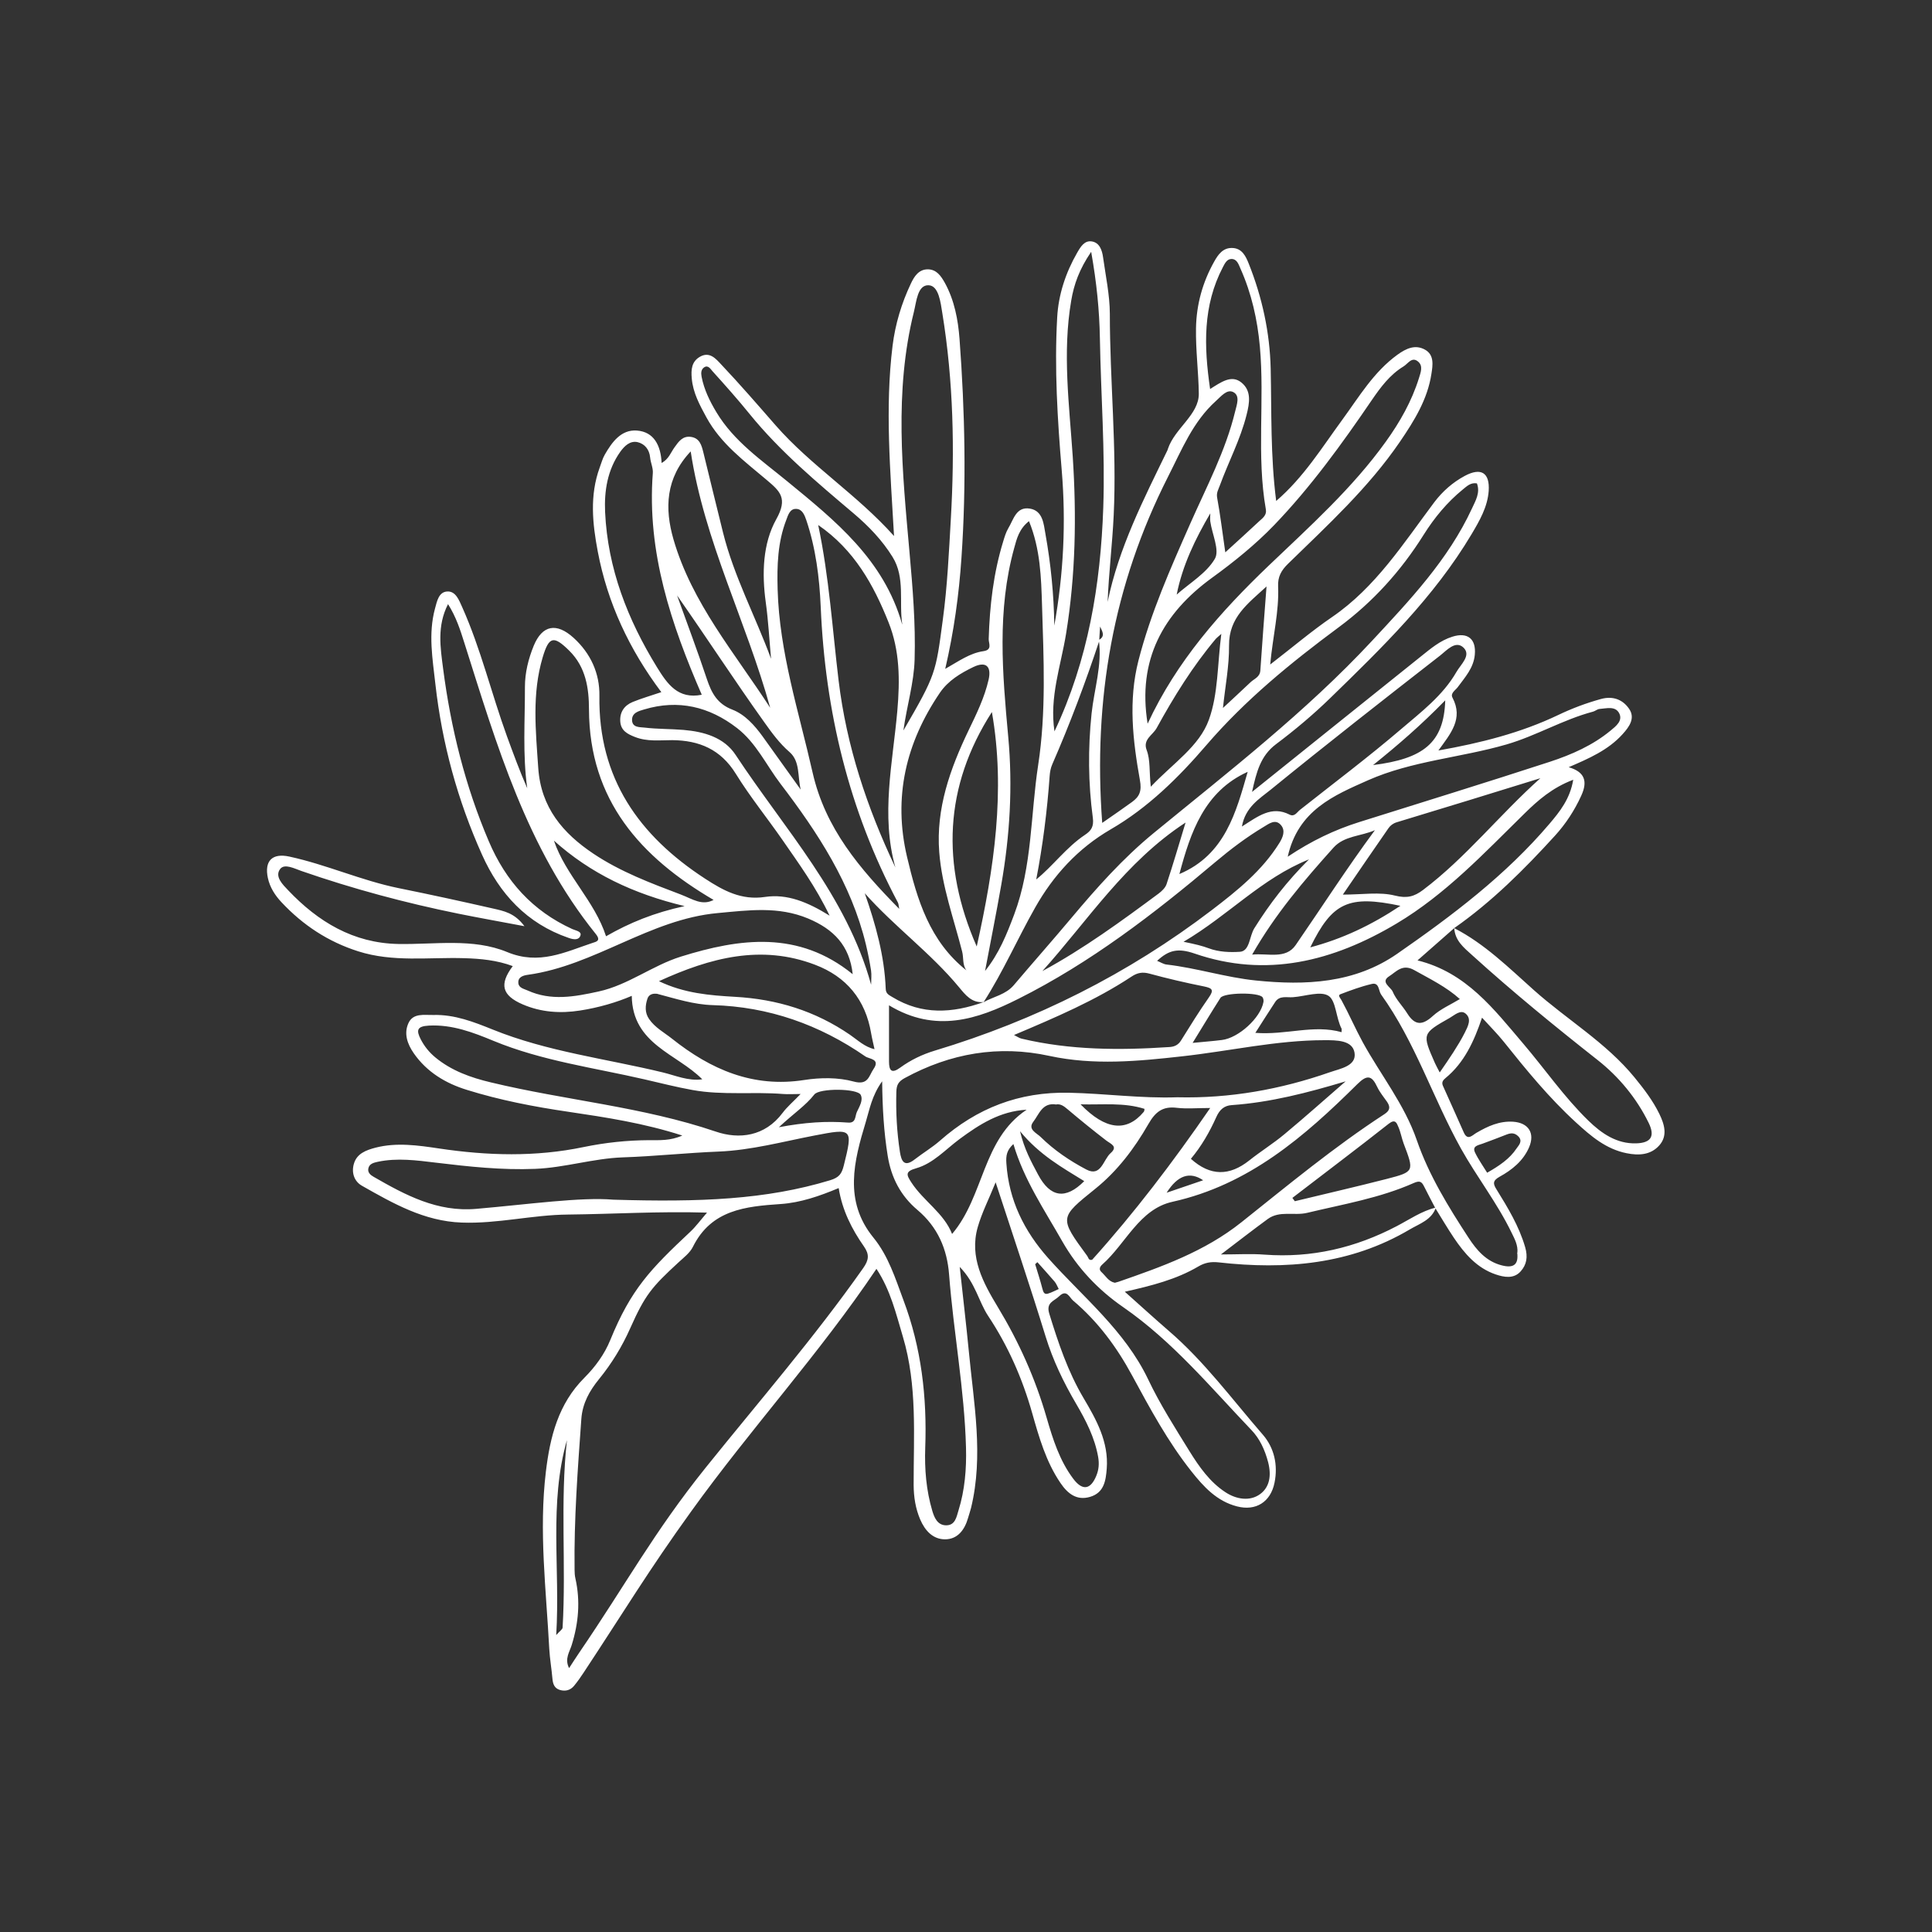 <svg viewBox="0 0 200 200" xmlns="http://www.w3.org/2000/svg" data-name="Capa 1" id="Capa_1">
  <rect x="0" y="0" width="200" height="200" fill="#333333" stroke="none"/>
  <defs>
    <style>
      .cls-1 {
        fill: #ffffff;
      }
    </style>
  </defs>
  <path d="M148.65,124.98c-.43,1.31-1.7,1.69-2.71,2.29-6.15,3.64-12.87,4.19-19.79,3.41-.79-.09-1.43.03-2.09.42-2.29,1.35-4.83,1.99-7.62,2.62,1.57,1.4,3.04,2.74,4.54,4.04,3.7,3.18,6.58,7.11,9.75,10.76,1.17,1.35,1.58,3.12,1.21,4.96-.4,2.01-1.94,2.97-3.89,2.46-2.09-.54-3.45-2.03-4.71-3.62-2.44-3.07-4.29-6.51-6.15-9.94-1.59-2.94-3.54-5.58-6.1-7.74-.39-.33-.66-1.22-1.45-.45-.52.51-1.38.63-1.02,1.8.93,3.02,1.92,5.99,3.55,8.74,1.32,2.23,2.61,4.53,2.4,7.3-.1,1.28-.29,2.49-1.71,2.92-1.39.42-2.33-.32-3.08-1.43-1.5-2.2-2.22-4.74-2.93-7.24-1.02-3.6-2.5-6.96-4.56-10.06-.99-1.5-1.29-3.38-2.94-5.07.35,3.21.67,5.95.94,8.71.51,5.41,1.55,10.81.23,16.25-.09.35-.21.69-.31,1.04-.35,1.22-1.08,2.2-2.38,2.2-1.25,0-2.07-.89-2.57-2.05-.49-1.15-.67-2.32-.68-3.57-.01-5.14.39-10.31-1.11-15.34-.71-2.38-1.28-4.83-2.74-7.04-5.9,8.78-13.02,16.55-19.15,25.07-4.44,6.15-6.98,10.4-11.17,16.74-.3.46-.62.91-.97,1.34-.39.48-.91.61-1.49.44-.55-.17-.71-.6-.76-1.14-.09-1.04-.27-2.07-.33-3.1-.32-6.12-1.09-12.23-.35-18.36.43-3.59,1.28-7.01,3.98-9.71,1.12-1.12,2.09-2.44,2.69-3.92,2.15-5.27,4.17-7.34,8.27-11.19.57-.53,1.03-1.17,1.74-1.99-4.99-.15-9.69.15-14.39.2-3.69.03-7.3.97-11.01.83-3.88-.14-7.09-1.98-10.32-3.81-.81-.46-1.1-1.36-.84-2.26.3-1.08,1.28-1.43,2.23-1.68,2.19-.57,4.45-.24,6.59.08,5.03.75,9.99.89,14.98-.15,2.23-.46,4.48-.7,6.76-.71,1.09,0,2.21.07,3.44-.48-3.96-1.28-7.88-1.88-11.8-2.46-3.55-.52-7.08-1.2-10.51-2.27-2.17-.67-4.13-1.83-5.49-3.79-.67-.97-1.03-2.03-.56-3.09.48-1.1,1.63-.85,2.6-.87,2.19-.06,4.18.72,6.14,1.51,5.66,2.29,11.71,3.01,17.58,4.43,1.34.32,2.64.92,4.11.72-2.61-2.65-7.24-3.62-7.3-8.64-1.55.67-3.42,1.22-5.36,1.52-2.04.32-4.04.18-5.94-.64-2.15-.93-2.43-2.08-1.02-3.96-1.64-.61-3.32-.77-5.04-.82-3.66-.11-7.35.44-10.96-.71-3.11-.99-5.72-2.71-7.93-5.07-.67-.71-1.21-1.54-1.42-2.52-.38-1.77.45-2.6,2.21-2.22,3.85.83,7.46,2.48,11.33,3.27,3.27.66,6.52,1.37,9.77,2.11,1.08.25,2.23.44,3.25,1.83-2.54-.48-4.68-.86-6.81-1.29-5.52-1.12-10.96-2.58-16.29-4.43-.7-.24-1.74-.8-2.19-.2-.6.79.3,1.64.84,2.21,3.09,3.25,6.73,5.46,11.38,5.55,3.79.07,7.74-.63,11.29.84,3.31,1.37,5.97,0,8.83-.95.35-.12.92-.2.33-.93-7.15-8.87-10.25-19.57-13.61-30.16-.42-1.33-.84-2.65-1.68-3.98-1.16,2.26-.79,4.5-.51,6.67.8,6.16,2.28,12.14,4.73,17.88,1.76,4.14,4.54,7.21,8.63,9.08.37.17.99.24.86.66-.15.5-.66.46-1.23.26-4.33-1.49-7.15-4.57-8.96-8.61-2.53-5.63-4.14-11.52-4.83-17.67-.29-2.61-.75-5.19-.04-7.81.21-.78.39-1.73,1.28-1.77.87-.04,1.21.9,1.54,1.63,1.93,4.32,3.02,8.93,4.63,13.36.66,1.8,1.32,3.61,2.1,5.38-.49-3.5-.23-7-.24-10.49,0-1.48.36-2.91.91-4.26.89-2.16,2.37-2.42,4.13-.82,1.77,1.61,2.71,3.69,2.67,6.01-.12,8.52,4.09,14.46,10.94,18.92,1.89,1.23,3.75,2.26,6.21,1.89,2.28-.34,4.4.52,6.68,1.94-1.44-3.01-3.19-5.39-4.86-7.81-1.6-2.31-3.38-4.5-4.85-6.88-1.56-2.52-3.78-3.46-6.59-3.48-1.28,0-2.57.17-3.83-.32-.79-.31-1.47-.65-1.54-1.6-.07-.97.41-1.67,1.28-2.03.93-.38,1.91-.66,2.97-1.02-3.31-4.41-5.57-9.22-6.58-14.56-.55-2.9-.85-5.81.2-8.69.17-.45.29-.93.53-1.34.75-1.31,1.7-2.61,3.32-2.49,1.76.13,2.48,1.54,2.56,3.36.75-.42.95-1.09,1.32-1.6.44-.62.86-1.24,1.74-1.1.89.14,1.08.88,1.26,1.6.68,2.77,1.35,5.54,2.04,8.31,1.13,4.53,3.35,8.66,4.97,13.06-.18-1.95-.28-3.92-.55-5.86-.41-2.98-.31-6.08,1.09-8.59,1.22-2.18.39-2.9-1.01-4.08-2.28-1.93-4.73-3.73-6.22-6.46-.7-1.29-1.39-2.54-1.52-4.04-.08-.91-.02-1.74.85-2.24,1.01-.58,1.66.23,2.19.79,1.94,2.05,3.79,4.19,5.65,6.32,3.66,4.18,8.42,7.16,12.25,11.45-.38-6.72-.95-13.22-.15-19.71.28-2.24.93-4.4,1.9-6.44.34-.72.8-1.45,1.73-1.46.92,0,1.38.69,1.78,1.4.99,1.8,1.37,3.82,1.52,5.8.56,7.54.72,15.09.2,22.66-.26,3.84-.78,7.62-1.68,11.5,1.38-.78,2.54-1.63,3.95-1.83.97-.14.53-.83.55-1.26.1-3.43.49-6.81,1.5-10.1.14-.46.28-.94.52-1.35.55-.9.81-2.28,2.24-2.05,1.36.22,1.43,1.62,1.61,2.6.56,3.13.88,6.31.92,9.51.96-5.33,1.22-10.67.77-16.07-.44-5.27-.77-10.56-.47-15.84.13-2.36.88-4.63,2.08-6.71.35-.61.75-1.26,1.49-1.15.82.12,1.08.92,1.18,1.65.27,1.94.69,3.89.7,5.83,0,6.95.73,13.89.4,20.85-.14,2.99-.51,5.97-.63,8.99,1.15-5.6,3.72-10.61,6.18-15.67.03-.05.04-.11.06-.17.71-2.14,3.23-3.55,3.2-5.73-.03-2.23-.33-4.5-.29-6.76.04-2.47.69-4.79,1.9-6.93.38-.68.88-1.4,1.82-1.38,1.05.01,1.44.87,1.75,1.65,1.38,3.47,2.17,7.09,2.26,10.82.1,4.52-.03,9.05.57,13.72,2.86-2.46,4.74-5.54,6.86-8.43,1.73-2.37,3.24-4.93,5.68-6.7.91-.66,1.85-1.1,2.87-.53.97.54.8,1.61.66,2.5-.4,2.65-1.79,4.87-3.26,7.03-3.25,4.76-7.48,8.63-11.57,12.62-.71.69-1.09,1.35-1.04,2.37.11,2.57-.54,5.09-.82,8.07,2.31-1.78,4.28-3.46,6.4-4.91,4.52-3.09,7.39-7.63,10.58-11.88.86-1.14,1.92-2.07,3.17-2.74,1.69-.9,2.59-.32,2.47,1.55-.12,1.68-.95,3.1-1.78,4.5-3.88,6.51-9.26,11.74-14.63,16.96-1.76,1.71-3.65,3.3-5.61,4.77-1.61,1.21-2.02,2.88-2.48,4.94,5.98-4.8,11.74-9.43,17.5-14.04,1-.8,1.98-1.64,3.24-2.03,1.58-.5,2.48.23,2.32,1.88-.13,1.36-1.01,2.32-1.77,3.35-.25.33-.78.62-.54,1.08,1.15,2.18-.19,3.72-1.46,5.47,4.39-.78,8.53-1.82,12.42-3.68,1.42-.68,2.89-1.23,4.41-1.65,1.23-.34,2.25.05,2.91,1.01.68.98,0,1.89-.66,2.62-1.5,1.67-3.53,2.54-5.59,3.43,1.68.49,1.98,1.47,1.3,2.95-.69,1.52-1.61,2.92-2.71,4.13-3.19,3.5-6.53,6.84-10.43,9.57-1.25,1.1-2.5,2.19-3.81,3.35,5.06,1.25,7.92,5.07,10.93,8.6,2.26,2.65,4.25,5.55,6.76,7.99,1.37,1.33,2.93,2.41,4.95,2.35,1.55-.05,1.96-.74,1.29-2.12-1.26-2.57-3.08-4.77-5.29-6.51-4.43-3.49-8.79-7.05-12.97-10.84-.9-.81-1.78-1.51-1.87-2.81,3.15,1.62,5.65,4.1,8.25,6.42,3.43,3.06,7.47,5.43,10.42,9.04.97,1.19,1.9,2.4,2.57,3.78.52,1.07.88,2.26-.02,3.26-.88.98-2.1,1.06-3.38.8-2.14-.43-3.7-1.78-5.23-3.18-2.78-2.54-5.15-5.44-7.49-8.37-.65-.81-1.39-1.55-2.24-2.48-.84,2.48-1.85,4.67-3.79,6.26-.25.21-.42.43-.26.79.73,1.61,1.44,3.22,2.16,4.83.4.9.89.28,1.31.04,1.18-.69,2.38-1.24,3.8-1.15,1.59.11,2.28,1.18,1.65,2.65-.61,1.41-1.77,2.34-3.06,3.05-.72.4-.68.73-.31,1.31,1.17,1.89,2.32,3.78,2.96,5.96.3,1.03.16,1.83-.47,2.53-.71.79-1.71.6-2.57.31-1.95-.66-3.23-2.15-4.34-3.8-.67-1-1.28-2.04-1.92-3.07-.39-.75-.79-1.5-1.17-2.26-.25-.5-.46-.6-1.07-.33-3.52,1.56-7.3,2.19-11.01,3.08-1.37.33-2.86-.26-4.09.64-1.55,1.13-3.06,2.31-4.85,3.67,1.73,0,3.13-.09,4.52.02,4.86.36,9.39-.7,13.68-2.95,1.32-.69,2.57-1.56,4.05-1.93ZM113.81,66.3c-1.44,4.34-3.04,8.61-4.87,12.8-.18.41-.25.81-.28,1.23-.26,3.64-.72,7.26-1.39,10.71,1.73-1.39,3.1-3.32,5.05-4.62.63-.42.93-.84.81-1.76-.48-3.58-.51-7.17-.13-10.8.27-2.53,1.11-5.02.75-7.61.7-.38.36-.89.13-1.39-.03.48-.06.95-.09,1.43ZM101.81,103.75c1.05-.59,2.3-.78,3.14-1.77,1.98-2.34,4.02-4.64,5.99-6.99,2.61-3.11,5.3-6.13,8.45-8.72,7.78-6.38,15.76-12.54,22.64-19.93,3.91-4.21,7.89-8.39,10.35-13.71.38-.82.87-1.63.51-2.59-.63-.11-1.02.27-1.46.63-1.63,1.33-2.95,2.93-4.06,4.7-2.34,3.73-5.24,6.94-8.78,9.56-4.94,3.66-9.67,7.51-13.71,12.21-2.87,3.34-6.04,6.48-9.91,8.72-3.39,1.97-5.93,4.76-7.81,8.09-1.83,3.23-3.32,6.65-5.33,9.78-1.23.13-1.9-.75-2.54-1.52-2.94-3.56-6.7-6.28-9.77-9.74,1.13,3.24,2.04,6.49,2.17,9.9.02.5.31.62.71.86,3.06,1.86,6.2,1.66,9.41.51ZM58.92,172.67c.37-.57.69-1.07,1.03-1.57,4.87-7.13,7.7-12.44,13.11-19.18,5.49-6.83,11.24-13.46,16.3-20.65.59-.84.65-1.41.08-2.23-1.26-1.8-2.25-3.74-2.62-6.05-1.99.83-3.95,1.51-6,1.65-3.66.25-7.18.59-9.09,4.43-.31.63-.96,1.12-1.5,1.62-2.78,2.56-3.45,3.36-4.99,6.81-.84,1.89-1.92,3.66-3.24,5.28-.96,1.18-1.7,2.47-1.82,4.1-.37,5.2-.77,10.4-.7,15.62,0,.31.02.62.09.92.52,2.33.32,4.6-.39,6.88-.21.69-.75,1.41-.28,2.36ZM121.88,113.59c5.42.13,10.68-.81,15.78-2.59,1.08-.38,2.79-.64,2.56-2.03-.22-1.3-1.86-1.29-3.11-1.29-4.98,0-9.83,1.13-14.74,1.67-4.56.51-9.13.95-13.72-.04-5.27-1.15-10.28-.28-15.01,2.3-.63.35-.83.69-.85,1.41-.06,2.09.05,4.16.37,6.23.15.96.45,1.61,1.53.77.86-.67,1.81-1.23,2.63-1.95,3.82-3.36,8.17-5.06,13.34-4.95,3.75.08,7.47.6,11.21.47ZM63.48,124.19c9.01.27,15.81,0,22.45-2.01.94-.29,1.2-.66,1.42-1.53.96-3.85.9-3.86-3.04-3.1-3.28.63-6.53,1.52-9.91,1.66-3.31.13-6.61.49-9.93.6-3.07.11-6.01,1.07-9.08,1.19-3.44.14-6.84-.23-10.25-.64-1.99-.24-4.03-.52-6.04-.09-.4.09-.87.19-.97.69-.09.43.24.69.56.87,3.29,1.89,6.58,3.66,10.61,3.31,5.43-.47,10.86-1.24,14.19-.95ZM91.33,111.92c-1.09,1.52-1.31,2.93-1.7,4.21-1.23,4.05-2.31,8.19.78,11.98,1.56,1.91,2.27,4.22,3.11,6.47,1.86,4.93,2.45,10.04,2.26,15.28-.08,2.21.1,4.41.73,6.54.2.66.51,1.48,1.41,1.5.98.02,1.1-.9,1.3-1.53.66-2.11.84-4.33.78-6.52-.16-6-1.29-11.92-1.75-17.9-.2-2.64-1.17-4.92-3.28-6.7-1.72-1.45-2.72-3.33-3.08-5.63-.39-2.43-.54-4.86-.57-7.7ZM93.52,75.62c3.38-5.82,3.34-5.93,4.08-11.47.47-3.47.63-6.95.83-10.43.41-7.13.27-14.24-.88-21.3-.18-1.11-.37-2.84-1.41-2.89-1.16-.06-1.27,1.69-1.53,2.74-2.06,8.25-1.2,16.58-.46,24.88.33,3.71.64,7.4.53,11.13-.07,2.43-.8,4.75-1.16,7.34ZM114.11,85.18c1.22-.85,2.16-1.49,3.08-2.16.78-.57,1.02-1.13.81-2.28-.73-4.08-1.21-8.2-.15-12.35,1.27-4.95,3.33-9.58,5.38-14.22,1.68-3.8,3.64-7.49,4.63-11.57.17-.71.54-1.63-.19-2.01-.66-.34-1.27.45-1.8.92-2.39,2.15-3.55,5.08-4.96,7.85-5.67,11.18-7.76,23.02-6.81,35.82ZM104.9,118.44c-.67.61-.78,1.18-.72,1.99.25,3.82,1.85,7.02,4.33,9.81,3.61,4.05,7.93,7.49,10.35,12.56,1.22,2.57,2.77,4.99,4.27,7.42,1,1.61,2.11,3.2,3.72,4.25,1.1.73,2.53.99,3.61.19.97-.72,1.17-1.91.82-3.28-.34-1.3-.88-2.46-1.74-3.35-4.23-4.43-8.16-9.18-13.26-12.71-2.59-1.79-4.73-4.04-6.31-6.81-1.85-3.26-3.97-6.37-5.06-10.07ZM73.87,93.16c-7.54-4.42-12.86-10.3-12.9-19.72,0-2.19-.32-4.38-2.04-6.08-1.6-1.58-2.1-1.51-2.75.68-1.13,3.78-.72,7.62-.46,11.47.28,4.09,2.55,6.75,5.72,8.87,2.8,1.87,5.92,3.04,9.06,4.23,1.2.46,2.17,1.18,3.37.55ZM118.81,74.9c2.99-6.44,7.52-11.56,12.53-16.35,4.26-4.07,8.66-8.01,12.12-12.83,1.46-2.03,2.68-4.18,3.43-6.58.18-.59.45-1.26-.09-1.71-.65-.55-1.05.23-1.52.51-1.4.85-2.37,2.16-3.26,3.46-3.1,4.55-6.34,9.03-10.14,12.98-1.9,1.97-4.13,3.78-6.41,5.43-5.08,3.69-7.74,8.5-6.67,15.1ZM82.89,113.25c-.77,0-1.3.04-1.82,0-3.12-.25-6.27.15-9.37-.41-1.67-.3-3.31-.72-4.96-1.1-5.24-1.21-10.61-1.91-15.65-3.99-2.1-.87-4.28-1.71-6.69-1.58-1.25.07-1.33.48-.83,1.45.38.72.86,1.31,1.48,1.83,1.69,1.4,3.7,2.11,5.77,2.6,7.72,1.86,15.68,2.51,23.27,5.09,2.43.83,5.09.51,6.92-1.93.47-.63,1.1-1.16,1.88-1.97ZM92.03,104.05c0,2.16,0,4,0,5.84,0,.95.27,1.28,1.16.63,1.08-.79,2.29-1.37,3.58-1.76,10.43-3.14,20.02-7.94,28.69-14.56,2.64-2.02,5.21-4.08,6.99-6.95.35-.57.64-1.26.16-1.83-.58-.69-1.24-.15-1.78.17-1.79,1.07-3.44,2.32-5.03,3.66-6.35,5.36-12.92,10.41-20.38,14.15-4.24,2.13-8.57,3.58-13.39.67ZM92.69,89.8c-1.53-5.44-.27-10.85.2-16.21.28-3.21.26-6.25-.91-9.17-1.54-3.86-3.54-7.5-7.28-10.07,1.14,5.44,1.47,10.78,2.11,16.08.82,6.82,2.95,13.19,5.88,19.37ZM115.38,132.8c.16-.05.28-.07.4-.11,4.49-1.56,8.93-3.13,12.74-6.17,4.83-3.85,9.6-7.8,14.79-11.18.6-.39.63-.76.27-1.29-.35-.5-.75-.98-1.01-1.53-.56-1.19-1.04-1.3-2.05-.3-5.49,5.44-11.23,10.43-19.15,12.19-3.43.76-4.82,4.33-7.26,6.49-.25.22-.39.51-.09.78.44.4.74.99,1.37,1.1ZM93.09,94.1c-.07-.36-.07-.53-.14-.67-5.08-9.57-7.53-19.81-7.99-30.61-.13-3.01-.51-6.06-1.49-8.97-.17-.49-.4-1.14-1.03-1.17-.67-.04-.86.65-1.04,1.13-.9,2.32-.97,4.75-.9,7.2.18,6.52,2.2,12.68,3.62,18.96,1.31,5.78,4.87,9.96,8.98,14.13ZM101.96,100.53c1.46-1.81,2.26-3.82,3.03-5.87,1.87-4.99,1.69-10.31,2.48-15.46.84-5.47.57-11.04.4-16.56-.09-2.86-.17-5.81-1.35-8.69-1.02.8-1.27,1.82-1.53,2.78-1.79,6.45-1.22,13-.62,19.52.48,5.17.17,10.27-.72,15.35-.52,2.98-1.12,5.95-1.68,8.93ZM112.95,26.08c-1.22,1.79-1.78,3.37-2.06,5.05-.92,5.39-.2,10.77.16,16.14.4,6.14.3,12.24-.69,18.33-.54,3.32-1.74,6.58-1.2,10.11,3.49-7.39,4.77-15.17,5.05-23.17.2-5.85-.25-11.68-.35-17.52-.05-2.88-.33-5.72-.9-8.94ZM157.08,129.67c.07-.76-.28-1.41-.6-2.06-1.48-3.06-3.58-5.74-5.23-8.69-2.92-5.24-4.74-11.05-8.28-15.97-.28-.4-.18-1.28-.97-1.09-1.11.26-2.19.66-3.26,1.07-.28.11.03.42.13.61.78,1.43,1.42,2.92,2.2,4.35,1.86,3.39,4.31,6.42,5.6,10.15,1.25,3.62,3.27,6.9,5.36,10.1.83,1.27,1.82,2.44,3.43,2.85,1.2.31,1.76-.05,1.6-1.32ZM68.09,102.89c-.49-.09-.93.05-1.07.5-.23.7-.29,1.44.18,2.11.61.88,1.55,1.38,2.36,2.02,4.01,3.19,8.38,5.11,13.7,4.28,1.67-.26,3.5-.28,5.11.16,1.53.42,1.57-.6,2.06-1.3.72-1.05-.44-1.02-.85-1.3-4.75-3.29-10.01-5.15-15.8-5.31-1.98-.06-3.81-.66-5.68-1.15ZM133.3,88.69c2.47-1.65,4.86-2.79,7.41-3.59,6.58-2.07,13.17-4.1,19.73-6.24,2.25-.74,4.44-1.7,6.3-3.24.53-.44,1.29-1.01.87-1.8-.41-.76-1.31-.48-2.03-.43-.23.02-.44.22-.67.28-3.1.82-5.86,2.49-8.94,3.39-4.76,1.38-9.82,1.7-14.37,3.72-3.51,1.56-7.24,3.1-8.3,7.93ZM100.04,100.45c-.43-.59-.27-1.3-.44-1.95-.87-3.41-2.1-6.76-2.37-10.29-.35-4.51,1.13-8.63,3.04-12.61.82-1.7,1.65-3.4,2.07-5.24.32-1.42-.31-1.92-1.58-1.31-1.32.64-2.6,1.4-3.46,2.66-3.53,5.19-4.86,10.83-3.4,17.01,1.04,4.41,2.33,8.71,6.15,11.74ZM88.27,100.84c-.32-2.96-1.98-4.65-4.6-5.75-3.1-1.3-6.2-.86-9.37-.57-7.05.64-12.72,5.43-19.65,6.39-.43.06-1.06.2-.99.87.05.49.57.58.95.75,2.44,1.11,4.88.65,7.35.11,3.07-.67,5.57-2.69,8.52-3.61,6.12-1.91,12.18-2.73,17.78,1.81ZM119.79,99.47c.36.14.66.35.99.38,3.11.36,6.1,1.33,9.22,1.65,5.17.53,10.23.29,14.63-2.76,5.69-3.95,11.24-8.13,15.77-13.46,1.07-1.26,2.13-2.58,2.46-4.56-2.15.81-3.65,2.12-5.06,3.51-4.16,4.08-8.14,8.34-13.22,11.37-6.57,3.92-13.5,5.67-20.92,3.11-1.72-.59-2.67-.36-3.87.75ZM72.65,71.93c-3.16-7.28-5.7-14.77-5.07-22.96.04-.53-.23-1.07-.28-1.62-.08-.83-.57-1.41-1.3-1.58-.78-.17-1.36.4-1.79,1-1.33,1.87-1.67,4.05-1.57,6.24.27,5.84,2.33,11.12,5.37,16.06,1.08,1.75,2.18,3.34,4.64,2.85ZM103.07,122.39c-.7,1.73-1.43,3.15-1.86,4.66-.88,3.1.57,5.75,2.08,8.25,2.19,3.62,3.89,7.41,5.06,11.47.64,2.21,1.34,4.44,2.76,6.32.95,1.26,1.79,1.12,2.38-.32.26-.64.31-1.24.19-1.95-.36-2.02-1.27-3.78-2.29-5.52-1.29-2.2-2.39-4.48-3.15-6.95-1.61-5.24-3.37-10.43-5.17-15.95ZM126.85,57.17c1.27-1.16,2.4-2.18,3.51-3.22.35-.32.79-.62.68-1.22-.98-5.59-.11-11.25-.62-16.86-.25-2.77-.86-5.5-2.01-8.07-.19-.42-.35-1-.94-.99-.47.01-.68.47-.88.85-2.08,3.98-1.97,8.16-1.32,12.61,1.15-.72,2.21-1.5,3.23-.68,1.06.85.87,2.08.54,3.37-.64,2.55-1.87,4.85-2.76,7.29-.15.42-.38.75-.28,1.28.33,1.79.54,3.59.84,5.63ZM159.46,80.56c-4.95,1.53-9.9,3.06-14.87,4.56-.39.12-.67.34-.86.62-1.51,2.16-2.99,4.35-4.72,6.87,2.05,0,3.81-.3,5.39.1,1.24.31,1.99.11,2.91-.58,4.46-3.37,7.93-7.8,12.16-11.58ZM104.98,107.15c.33.16.54.32.77.37,5.05,1.2,10.16,1.21,15.3.87.52-.03.92-.21,1.21-.68.93-1.49,1.86-3,2.87-4.44.54-.77.4-.97-.47-1.15-1.9-.38-3.8-.82-5.67-1.33-.73-.2-1.26-.09-1.86.31-3.74,2.47-7.85,4.22-12.15,6.04ZM128.55,85.57c1.7-1.08,3.08-2.19,4.95-1.24.51.26.76-.25,1.08-.5,3.5-2.77,7.07-5.45,10.46-8.35,2.08-1.78,4.32-3.47,5.73-5.92.45-.79,1.55-1.71.74-2.51-.83-.81-1.76.29-2.44.82-5.88,4.58-11.75,9.17-17.53,13.88-1.15.93-2.63,1.8-2.98,3.82ZM68.21,101.57c2.65,1.27,5.28,1.47,7.86,1.62,4.36.24,8.32,1.46,11.92,3.93.79.54,1.51,1.26,2.54,1.49-.13-.6-.26-1.11-.35-1.64-.58-3.48-2.56-5.87-5.81-7.1-5.57-2.12-10.81-.74-16.15,1.7ZM125.27,114.7c-1.37,0-2.42.1-3.45-.02-1.47-.18-2.22.42-2.95,1.7-1.44,2.51-3.2,4.84-5.47,6.67-3.74,3.02-3.78,2.97-.84,6.98.11.15.12.48.5.38,4.36-4.85,8.32-10.04,12.22-15.71ZM71.5,46.73c-2.6,2.75-2.71,5.9-1.78,9.11,1.91,6.6,6.36,11.78,10.01,17.43-2.47-8.93-6.82-17.25-8.23-26.54ZM90.18,101.9c0-.48.06-.97-.01-1.44-.14-.9-.32-1.79-.53-2.68-1.52-6.3-4.98-11.58-8.84-16.64-1.48-1.94-2.52-4.24-4.5-5.77-2.87-2.22-6.08-2.99-9.61-1.93-.53.16-1.3.33-1.26,1.13.04.78.84.69,1.29.75,1.34.16,2.69.13,4.03.24,2.13.18,4.21.77,5.41,2.6,5.05,7.67,11.47,14.55,14.01,23.75ZM101.11,97.98c1.8-8.08,3-16.15,1.57-24.27-4.93,7.68-5.29,15.79-1.57,24.27ZM93.4,64.62c-.35-2.33.32-4.83-1-6.96-1.07-1.73-2.47-3.19-4.03-4.51-3.79-3.21-7.61-6.4-10.76-10.28-1.23-1.52-2.54-2.99-3.85-4.44-.2-.22-.45-.68-.87-.4-.31.21-.34.56-.26.98.26,1.33.84,2.51,1.53,3.66,1.82,3.03,4.69,4.98,7.33,7.15,4.99,4.09,10,8.11,11.9,14.81ZM123.27,119.95c2.03,1.84,4.02,1.79,6.05.18,1.19-.95,2.49-1.75,3.66-2.73,2.14-1.78,4.22-3.64,6.32-5.46-3.94,1.18-7.78,2.18-11.79,2.46-.75.05-1.24.43-1.6,1.24-.69,1.54-1.54,3.02-2.63,4.32ZM106.26,114.88c-2.74.15-4.86,1.51-6.92,3.03-1.46,1.08-2.72,2.52-4.5,3.03-1.17.33-1,.69-.5,1.46,1.26,1.94,3.36,3.16,4.22,5.34,3.35-3.95,3.1-9.77,7.7-12.85ZM107.92,100.52c4.28-2.32,8.16-5.16,12.02-8.02.33-.25.69-.59.82-.97.68-2.06,1.29-4.14,1.97-6.38-6.25,4.08-10.11,10.14-14.81,15.36ZM119.13,81.44c2.31-2.44,5.03-4.18,6.02-6.95.96-2.66.87-5.7,1.28-8.87-.38.34-.48.41-.56.5-2.4,2.85-4.35,6-6.14,9.26-.4.72-1.45,1.17-1.03,2.26.4,1.06.25,2.18.43,3.8ZM129.62,98.82c1.64-.17,3.47.52,4.51-.99,2.72-3.95,5.31-7.98,8.2-11.89-1.45.64-3.18.57-4.29,1.81-3.06,3.41-6.03,6.88-8.42,11.07ZM133.79,124.01c.08.11.17.23.25.34,3.18-.77,6.36-1.5,9.52-2.31,2.86-.74,2.84-.78,1.75-3.65-.21-.56-.31-1.18-.55-1.73-.17-.39-.31-.87-1-.33-3.3,2.6-6.65,5.12-9.98,7.68ZM62.74,96.92c2.44-1.4,4.98-2.44,8.13-3.12-5.31-1.27-9.74-3.38-13.53-6.78,1.23,3.61,4.21,6.23,5.4,9.91ZM70.09,61.64c1.04,2.89,2.12,5.76,3.09,8.67.48,1.43,1.07,2.55,2.63,3.15,1.3.5,2.3,1.62,3.14,2.78,1.32,1.83,2.63,3.67,3.94,5.5-.34-1.34-.04-2.92-1.16-3.89-1.04-.9-1.83-1.99-2.6-3.07-3.08-4.31-5.96-8.75-9.04-13.14ZM122.5,97.49c1.25.25,1.97.43,2.61.67,1.09.41,2.24.43,3.24.37,1.04-.07.97-1.6,1.5-2.44,1.58-2.53,3.38-4.87,5.66-7.13-4.91,1.97-8.29,5.76-13,8.54ZM109.29,114.33c-1.4-.2-1.73,1.03-2.32,1.79-.62.8.35,1.17.76,1.58,1.39,1.37,3.02,2.47,4.73,3.37,1.53.8,1.74-1.02,2.51-1.7.8-.7.01-.95-.46-1.31-1.35-1.04-2.67-2.11-3.97-3.21-.39-.33-.75-.62-1.25-.51ZM131.1,60.72c-1.91,1.76-3.9,3.18-3.87,6.11.02,2.12-.4,4.24-.63,6.46.99-.92,1.93-1.79,2.86-2.67.38-.36.96-.52,1.01-1.21.19-2.84.41-5.67.64-8.69ZM129.16,79.9c-4.49,2.03-5.92,6.26-7.07,10.58,4.74-2,5.87-6.42,7.07-10.58ZM129.95,106.92c3.19.25,6.03-.89,8.93-.07,0-.24.02-.32,0-.36-.58-1.11-.57-2.85-1.32-3.38-.82-.57-2.44.03-3.71.12-.65.05-1.38-.2-1.84.49-.66,1-1.3,2.02-2.05,3.19ZM151.12,103.42c-1.41-1.27-3.09-2.08-4.73-3-1.22-.68-1.85.18-2.58.64-.95.6.16,1.12.36,1.59.34.82,1.03,1.49,1.51,2.26.79,1.27,1.57,1.25,2.65.26.79-.72,1.82-1.16,2.78-1.74ZM123.46,107.96c1.1-.11,2.07-.18,3.03-.3,1.73-.21,4-2.29,4.3-3.92.03-.16,0-.37-.09-.5-.38-.54-4-.5-4.36.06-.97,1.52-1.9,3.07-2.88,4.66ZM144.97,93.77c-5.38-1.14-7.06-.35-9.33,4.3,3.32-.88,6.29-2.28,9.33-4.3ZM80.63,116.69c2.71-.51,4.93-.65,7.16-.48.84.07.71-.66.91-1.09.26-.57.68-1.22.4-1.78-.34-.68-4.28-.71-4.8-.04-.91,1.16-2.14,1.96-3.67,3.39ZM105.59,117.09c.44,1.88,1.17,3.18,1.87,4.5q1.9,3.58,4.78.68c-2.26-1.4-4.61-2.69-6.65-5.17ZM149.04,111.02c.54-.79.99-1.43,1.41-2.09.42-.66.84-1.34,1.19-2.04.32-.64.74-1.42.07-1.97-.53-.43-1.14.17-1.63.45-2.88,1.63-2.87,1.65-1.54,4.67.12.27.27.53.5.98ZM58.69,149.08c-1.88,6.58-.69,13.26-1.11,20.18.37-.42.65-.59.66-.77.38-6.47-.27-12.96.45-19.41ZM149.61,72.5c-2.51,2.57-4.88,4.62-7.47,6.7,5.16-.65,7.34-2.27,7.47-6.7ZM121.8,61.56c1.36-1.21,3.08-2.21,3.96-3.71.52-.88-.28-2.54-.47-3.86-.04-.28,0-.57,0-.85-1.56,2.66-2.88,5.38-3.48,8.41ZM111.86,114.32q3.86,3.98,6.54.78c.07-.08.06-.22.08-.31-2.13-.68-4.31-.41-6.62-.47ZM153.95,121.4c1.26-.72,2.33-1.44,3.04-2.51.19-.29.71-.76.16-1.28-.38-.36-.75-.33-1.17-.17-.84.32-1.68.66-2.53.96-.45.16-1.08.24-.75.92.35.73.83,1.39,1.25,2.08ZM124.55,122.18q-2.08-1.41-3.78,1.29c1.25-.43,2.39-.82,3.78-1.29ZM107.39,130.66c-.08.07-.16.14-.23.21.25.84.53,1.68.75,2.54.09.32.17.62.56.51.39-.11.75-.32,1.13-.48-.14-.26-.24-.54-.42-.76-.58-.68-1.19-1.34-1.78-2.01Z" class="cls-1"></path>
</svg>